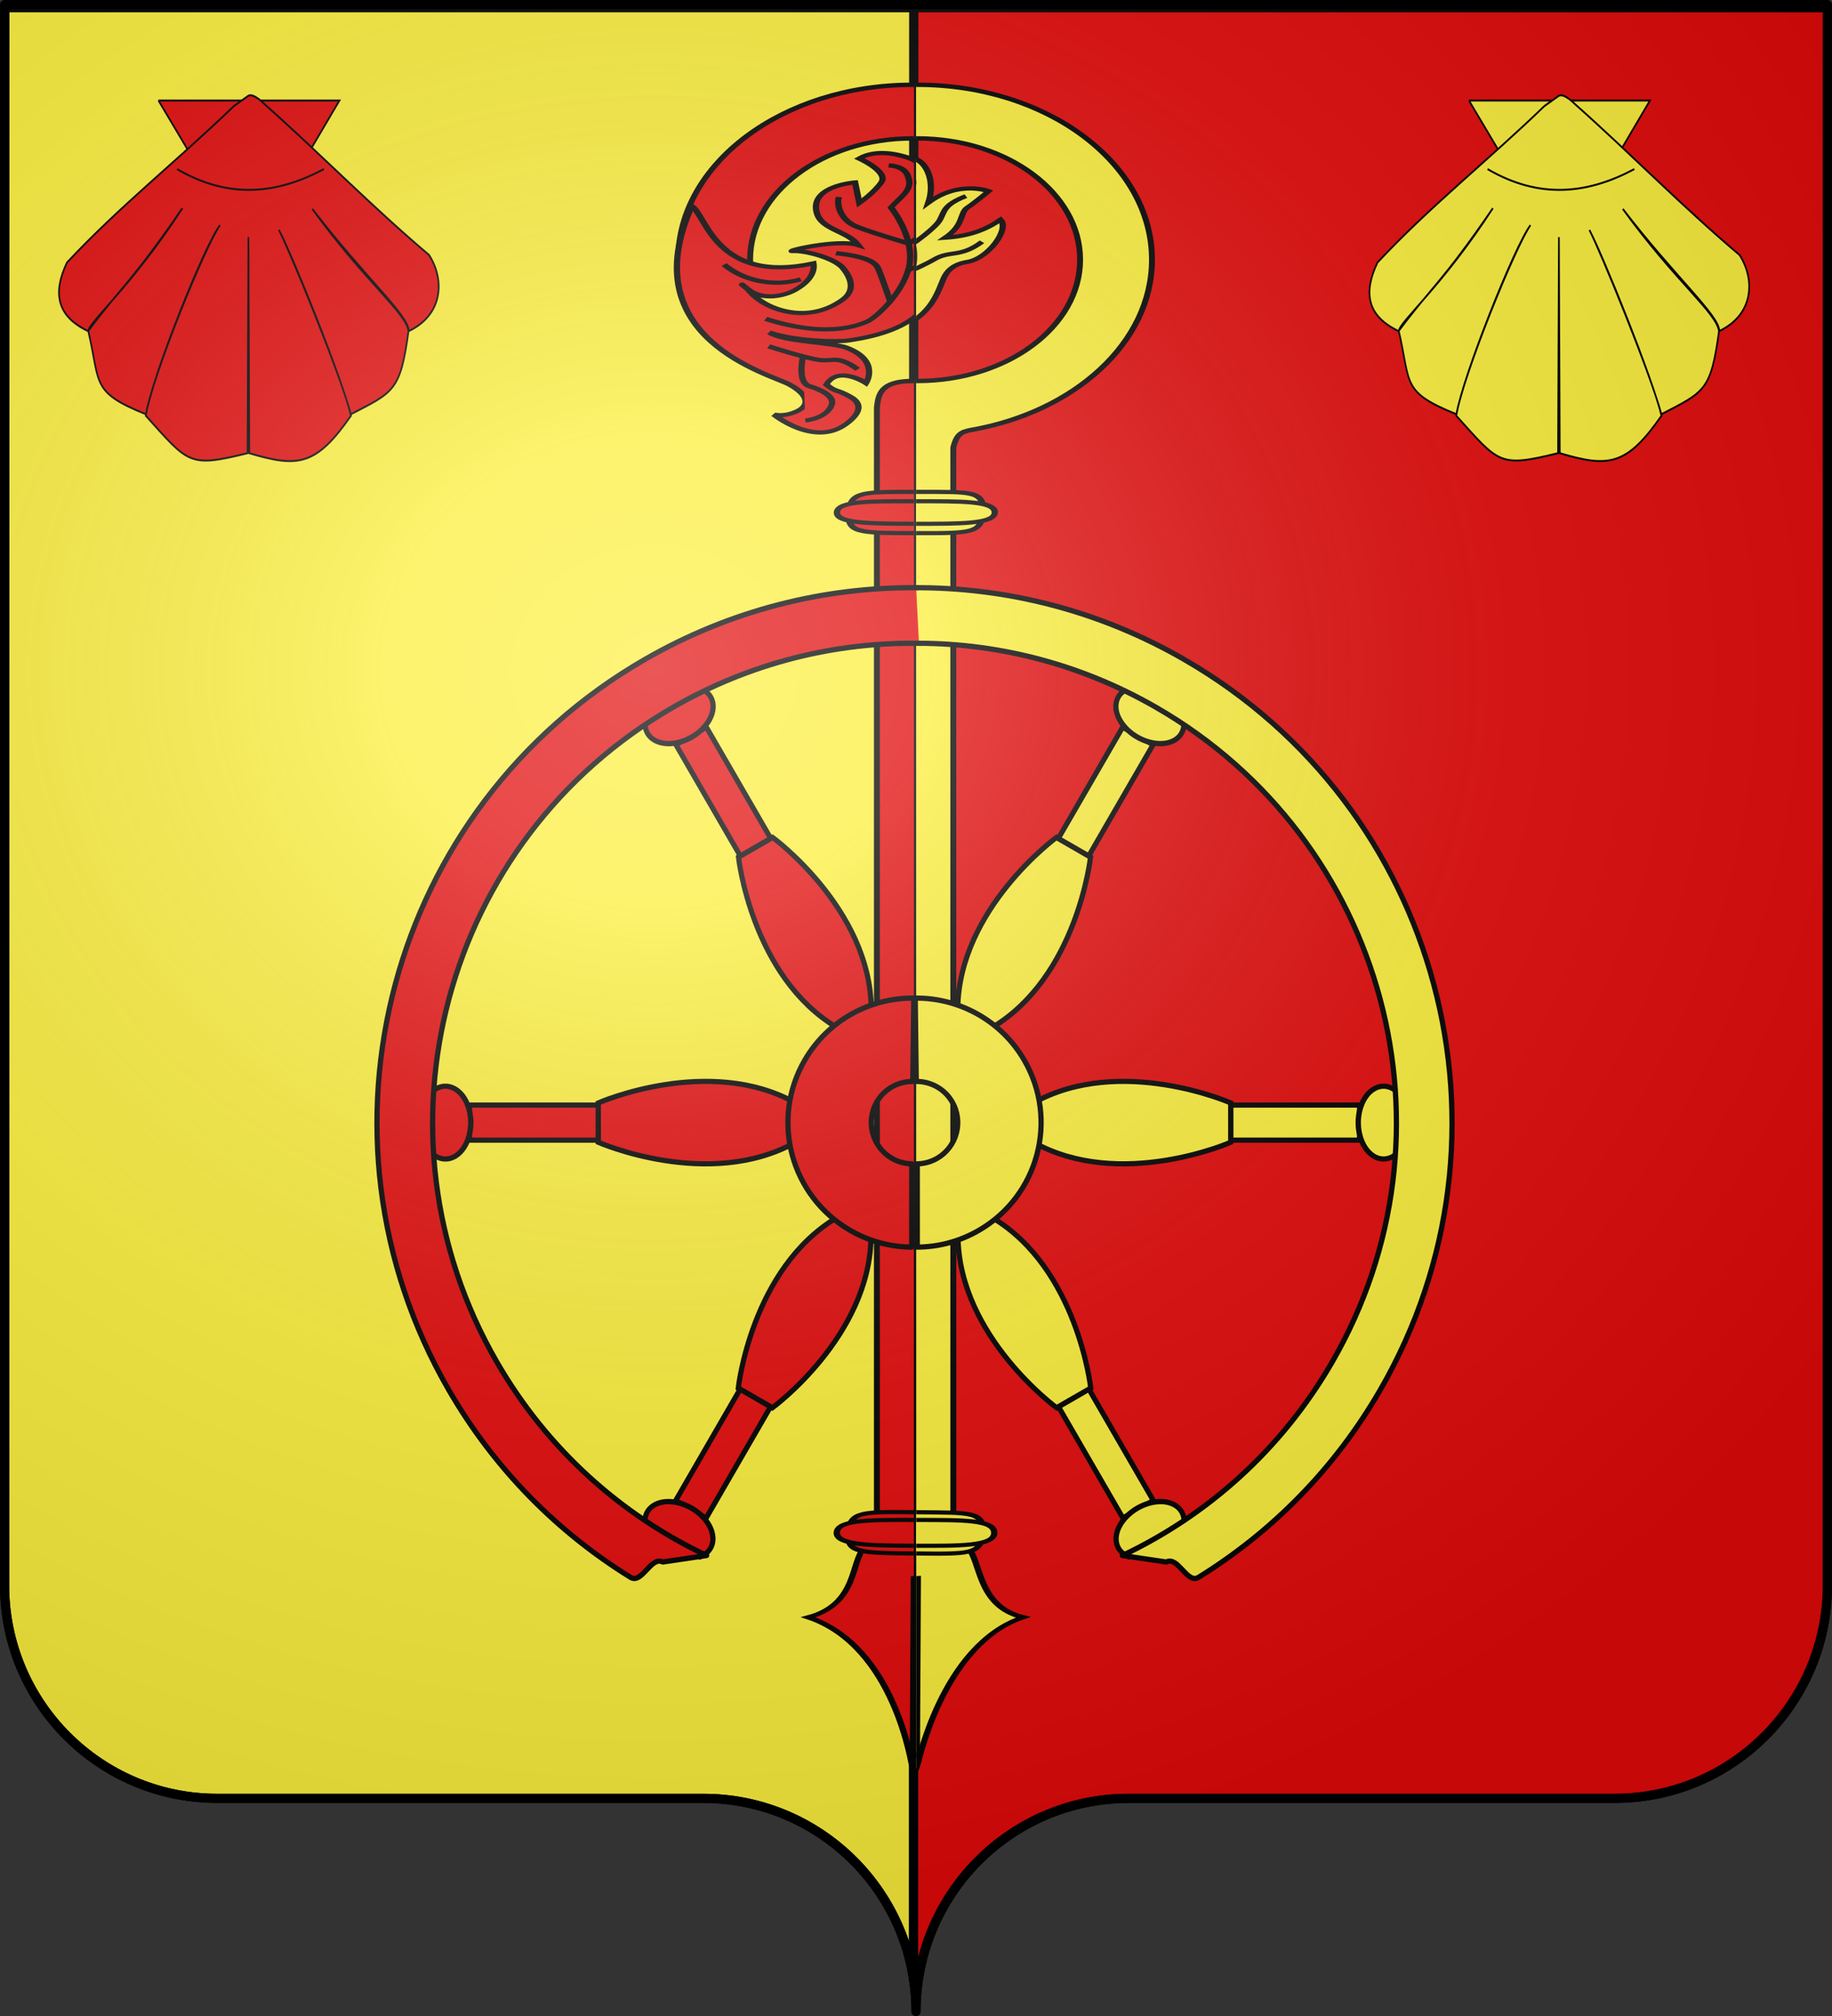 <?xml version="1.0" encoding="UTF-8" standalone="no"?>
<svg
   xmlns:dc="http://purl.org/dc/elements/1.1/"
   xmlns:cc="http://creativecommons.org/ns#"
   xmlns:rdf="http://www.w3.org/1999/02/22-rdf-syntax-ns#"
   xmlns:svg="http://www.w3.org/2000/svg"
   xmlns="http://www.w3.org/2000/svg"
   xmlns:xlink="http://www.w3.org/1999/xlink"
   xmlns:sodipodi="http://sodipodi.sourceforge.net/DTD/sodipodi-0.dtd"
   xmlns:inkscape="http://www.inkscape.org/namespaces/inkscape"
   height="660"
   width="600"
   version="1.0"
   id="svg2"
   sodipodi:version="0.32"
   inkscape:version="0.48.1 r9760"
   sodipodi:docname="partie moderne.svg"
   inkscape:output_extension="org.inkscape.output.svg.inkscape">
  <rect width="100%" height="100%" fill="#333333" stroke="none"/>
  <sodipodi:namedview
     inkscape:window-height="591"
     inkscape:window-width="883"
     inkscape:pageshadow="2"
     inkscape:pageopacity="0.0"
     guidetolerance="10.0"
     gridtolerance="10.0"
     objecttolerance="10.0"
     borderopacity="1.0"
     bordercolor="#666666"
     pagecolor="#ffffff"
     id="base"
     showgrid="false"
     height="660px"
     inkscape:zoom="0.56515124"
     inkscape:cx="300.03685"
     inkscape:cy="330.00016"
     inkscape:window-x="0"
     inkscape:window-y="0"
     inkscape:current-layer="layer2"
     showguides="true"
     inkscape:guide-bbox="true"
     inkscape:window-maximized="0">
    <sodipodi:guide
       orientation="0,1"
       position="-63.135,341.768"
       id="guide3681" />
    <sodipodi:guide
       orientation="1,0"
       position="299.292,259.502"
       id="guide6426" />
    <sodipodi:guide
       orientation="1,0"
       position="-330.382,408.63"
       id="guide6144" />
  </sodipodi:namedview>
  <desc
     id="desc4">Flag of Canton of Valais (Wallis)</desc>
  <defs
     id="defs6">
    <inkscape:perspective
       sodipodi:type="inkscape:persp3d"
       inkscape:vp_x="0 : 330 : 1"
       inkscape:vp_y="0 : 1000 : 0"
       inkscape:vp_z="600 : 330 : 1"
       inkscape:persp3d-origin="300 : 220 : 1"
       id="perspective33" />
    <linearGradient
       id="linearGradient2893">
      <stop
         style="stop-color:white;stop-opacity:0.314;"
         offset="0"
         id="stop2895" />
      <stop
         id="stop2897"
         offset="0.19"
         style="stop-color:white;stop-opacity:0.251;" />
      <stop
         style="stop-color:#6b6b6b;stop-opacity:0.125;"
         offset="0.6"
         id="stop2901" />
      <stop
         style="stop-color:black;stop-opacity:0.125;"
         offset="1"
         id="stop2899" />
    </linearGradient>
    <radialGradient
       inkscape:collect="always"
       xlink:href="#linearGradient2893"
       id="radialGradient2883"
       cx="203.198"
       cy="218.01"
       fx="203.198"
       fy="218.01"
       r="300"
       gradientTransform="matrix(1.36,0,0,1.355,-79.528,-87.645)"
       gradientUnits="userSpaceOnUse" />
    <linearGradient
       id="linearGradient2955">
      <stop
         style="stop-color:white;stop-opacity:0;"
         offset="0"
         id="stop2965" />
      <stop
         style="stop-color:black;stop-opacity:0.646;"
         offset="1"
         id="stop2959" />
    </linearGradient>
    <radialGradient
       inkscape:collect="always"
       xlink:href="#linearGradient2955"
       id="radialGradient2961"
       cx="225.524"
       cy="218.901"
       fx="225.524"
       fy="218.901"
       r="300"
       gradientTransform="matrix(-4.167939e-4,2.183,-1.884,-3.599562e-4,615.597,-289.121)"
       gradientUnits="userSpaceOnUse" />
    <polygon
       id="star"
       transform="scale(53,53)"
       points="0,-1 0.588,0.809 -0.951,-0.309 0.951,-0.309 -0.588,0.809 0,-1 " />
    <clipPath
       id="clip">
      <path
         d="M 0,-200 L 0,600 L 300,600 L 300,-200 L 0,-200 z "
         id="path10" />
    </clipPath>
    <radialGradient
       inkscape:collect="always"
       xlink:href="#linearGradient2955"
       id="radialGradient1911"
       gradientUnits="userSpaceOnUse"
       gradientTransform="matrix(-4.167939e-4,2.183,-1.884,-3.599562e-4,1395.597,-309.121)"
       cx="225.524"
       cy="218.901"
       fx="225.524"
       fy="218.901"
       r="300" />
    <radialGradient
       inkscape:collect="always"
       xlink:href="#linearGradient2955"
       id="radialGradient2928"
       cx="-483.508"
       cy="153.928"
       fx="-483.508"
       fy="153.928"
       r="300"
       gradientTransform="matrix(0,2.342,-2.291,0,562.913,1323.77)"
       gradientUnits="userSpaceOnUse" />
    <radialGradient
       inkscape:collect="always"
       xlink:href="#linearGradient2893"
       id="radialGradient11919"
       gradientUnits="userSpaceOnUse"
       gradientTransform="matrix(1.551,0,0,1.35,-227.894,-51.264)"
       cx="285.186"
       cy="200.448"
       fx="285.186"
       fy="200.448"
       r="300" />
    <linearGradient
       gradientUnits="userSpaceOnUse"
       xlink:href="#linearGradient1732"
       id="linearGradient2433"
       y2="96.5"
       x2="180"
       y1="92.5"
       x1="171" />
    <linearGradient
       gradientTransform="translate(-1.428571e-5,-5.714286e-5)"
       gradientUnits="userSpaceOnUse"
       xlink:href="#linearGradient1732"
       id="linearGradient1561"
       y2="467.622"
       x2="124.137"
       y1="496.131"
       x1="94.281" />
    <linearGradient
       gradientTransform="translate(-1.428571e-5,-5.714286e-5)"
       gradientUnits="userSpaceOnUse"
       xlink:href="#linearGradient1732"
       id="linearGradient1559"
       y2="185.716"
       x2="296.929"
       y1="176.249"
       x1="270.496" />
    <linearGradient
       gradientTransform="translate(-1.428571e-5,-5.714286e-5)"
       gradientUnits="userSpaceOnUse"
       xlink:href="#linearGradient1732"
       id="linearGradient1557"
       y2="101.814"
       x2="193.021"
       y1="75.234"
       x1="179.583" />
    <linearGradient
       gradientTransform="translate(-1.428571e-5,-5.714286e-5)"
       gradientUnits="userSpaceOnUse"
       xlink:href="#linearGradient1732"
       id="linearGradient1555"
       y2="90.412"
       x2="137.605"
       y1="75.234"
       x1="112.239" />
    <linearGradient
       gradientTransform="translate(-1.428571e-5,-5.714286e-5)"
       gradientUnits="userSpaceOnUse"
       xlink:href="#linearGradient1732"
       id="linearGradient1553"
       y2="137.971"
       x2="124.361"
       y1="139.21"
       x1="87.547" />
    <linearGradient
       gradientTransform="translate(-1.428571e-5,-5.714286e-5)"
       gradientUnits="userSpaceOnUse"
       xlink:href="#linearGradient1732"
       id="linearGradient1551"
       y2="137.971"
       x2="157.2"
       y1="115.64"
       x1="124.585" />
    <linearGradient
       gradientTransform="translate(-1.428571e-5,-5.714286e-5)"
       gradientUnits="userSpaceOnUse"
       xlink:href="#linearGradient1732"
       id="linearGradient1549"
       y2="213.55"
       x2="211.83"
       y1="217.778"
       x1="177.338" />
    <linearGradient
       id="linearGradient1732">
      <stop
         id="stop1734"
         offset="0"
         style="stop-color:#ffffff;stop-opacity:1" />
      <stop
         id="stop1736"
         offset="1"
         style="stop-color:#ffffff;stop-opacity:1" />
    </linearGradient>
    <linearGradient
       gradientTransform="translate(75.923,47.102)"
       gradientUnits="userSpaceOnUse"
       xlink:href="#linearGradient1732"
       id="linearGradient1397"
       y2="48.303"
       x2="243.124"
       y1="51.421"
       x1="241.143" />
    <linearGradient
       gradientTransform="translate(-1.428571e-5,-5.714286e-5)"
       gradientUnits="userSpaceOnUse"
       xlink:href="#linearGradient1732"
       id="linearGradient1682"
       y2="546.905"
       x2="341.27"
       y1="571.111"
       x1="337.302" />
    <linearGradient
       gradientTransform="translate(-1.428571e-5,-5.714286e-5)"
       gradientUnits="userSpaceOnUse"
       xlink:href="#linearGradient1732"
       id="linearGradient1674"
       y2="547.595"
       x2="319.151"
       y1="566.746"
       x1="300" />
    <linearGradient
       gradientTransform="translate(-1.428571e-5,-5.714286e-5)"
       gradientUnits="userSpaceOnUse"
       xlink:href="#linearGradient1732"
       id="linearGradient1666"
       y2="534.603"
       x2="312.302"
       y1="534.206"
       x1="266.27" />
    <linearGradient
       gradientTransform="translate(-1.428571e-5,-5.714286e-5)"
       gradientUnits="userSpaceOnUse"
       xlink:href="#linearGradient1732"
       id="linearGradient1658"
       y2="513.175"
       x2="321.825"
       y1="493.73"
       x1="292.857" />
    <linearGradient
       gradientTransform="translate(-1.428571e-5,-5.714286e-5)"
       gradientUnits="userSpaceOnUse"
       xlink:href="#linearGradient1732"
       id="linearGradient1650"
       y2="458.413"
       x2="186.508"
       y1="491.746"
       x1="186.508" />
    <linearGradient
       gradientTransform="translate(-1.428571e-5,-5.714286e-5)"
       gradientUnits="userSpaceOnUse"
       xlink:href="#linearGradient1732"
       id="linearGradient1642"
       y2="454.048"
       x2="163.889"
       y1="488.968"
       x1="143.651" />
    <linearGradient
       gradientTransform="translate(-1.428571e-5,-5.714286e-5)"
       gradientUnits="userSpaceOnUse"
       xlink:href="#linearGradient1732"
       id="linearGradient1582"
       y2="242.341"
       x2="130.357"
       y1="225.278"
       x1="107.143" />
    <linearGradient
       gradientTransform="translate(-1.428571e-5,-5.714286e-5)"
       gradientUnits="userSpaceOnUse"
       xlink:href="#linearGradient1732"
       id="linearGradient1622"
       y2="415.357"
       x2="166.667"
       y1="395.317"
       x1="131.151" />
    <linearGradient
       gradientTransform="translate(-1.428571e-5,-5.714286e-5)"
       gradientUnits="userSpaceOnUse"
       xlink:href="#linearGradient1732"
       id="linearGradient1614"
       y2="294.722"
       x2="136.325"
       y1="312.778"
       x1="118.452" />
    <linearGradient
       gradientTransform="translate(-1.428571e-5,-5.714286e-5)"
       gradientUnits="userSpaceOnUse"
       xlink:href="#linearGradient1732"
       id="linearGradient1606"
       y2="280.635"
       x2="118.056"
       y1="297.103"
       x1="88.492" />
    <linearGradient
       gradientTransform="translate(-1.428571e-5,-5.714286e-5)"
       gradientUnits="userSpaceOnUse"
       xlink:href="#linearGradient1732"
       id="linearGradient1598"
       y2="257.619"
       x2="115.675"
       y1="260.595"
       x1="84.127" />
    <linearGradient
       gradientTransform="translate(-1.428571e-5,-5.714286e-5)"
       gradientUnits="userSpaceOnUse"
       xlink:href="#linearGradient1732"
       id="linearGradient1590"
       y2="258.413"
       x2="113.69"
       y1="264.167"
       x1="82.143" />
    <linearGradient
       gradientTransform="translate(-1.428571e-5,-5.714286e-5)"
       gradientUnits="userSpaceOnUse"
       xlink:href="#linearGradient1732"
       id="linearGradient1800"
       y2="166.385"
       x2="139.396"
       y1="191.963"
       x1="107.75" />
    <inkscape:perspective
       id="perspective38"
       inkscape:persp3d-origin="250 : 166.66667 : 1"
       inkscape:vp_z="500 : 250 : 1"
       inkscape:vp_y="0 : 1000 : 0"
       inkscape:vp_x="0 : 250 : 1"
       sodipodi:type="inkscape:persp3d" />
    <inkscape:perspective
       id="perspective11"
       inkscape:persp3d-origin="372.04724 : 350.78739 : 1"
       inkscape:vp_z="744.09448 : 526.18109 : 1"
       inkscape:vp_y="0 : 1000 : 0"
       inkscape:vp_x="0 : 526.18109 : 1"
       sodipodi:type="inkscape:persp3d" />
    <radialGradient
       r="300"
       fy="226.331"
       fx="221.445"
       cy="226.331"
       cx="221.445"
       gradientTransform="matrix(1.353,0,0,1.349,-77.629,-85.747)"
       gradientUnits="userSpaceOnUse"
       id="radialGradient3163"
       xlink:href="#linearGradient2893-8"
       inkscape:collect="always" />
    <linearGradient
       id="linearGradient2893-8">
      <stop
         id="stop2895-6"
         offset="0"
         style="stop-color:white;stop-opacity:0.314;" />
      <stop
         style="stop-color:white;stop-opacity:0.251;"
         offset="0.19"
         id="stop2897-5" />
      <stop
         id="stop2901-7"
         offset="0.6"
         style="stop-color:#6b6b6b;stop-opacity:0.125;" />
      <stop
         id="stop2899-6"
         offset="1"
         style="stop-color:black;stop-opacity:0.125;" />
    </linearGradient>
    <radialGradient
       r="405"
       cy="-80"
       cx="-75"
       gradientUnits="userSpaceOnUse"
       id="radialGradient3230"
       xlink:href="#Gradient1"
       inkscape:collect="always" />
    <radialGradient
       r="405"
       cy="-80"
       cx="-75"
       gradientUnits="userSpaceOnUse"
       id="radialGradient3115"
       xlink:href="#Gradient1"
       inkscape:collect="always" />
    <radialGradient
       r="405"
       cy="-80"
       cx="-75"
       gradientUnits="userSpaceOnUse"
       id="radialGradient4013"
       xlink:href="#Gradient1"
       inkscape:collect="always" />
    <radialGradient
       id="Gradient1"
       gradientUnits="userSpaceOnUse"
       cy="-80"
       cx="-75"
       r="405">
      <stop
         stop-color="#fff"
         stop-opacity=".31"
         offset="0"
         id="stop4066" />
      <stop
         stop-color="#fff"
         stop-opacity=".25"
         offset=".19"
         id="stop4068" />
      <stop
         stop-color="#6b6b6b"
         stop-opacity=".125"
         offset=".6"
         id="stop4070" />
      <stop
         stop-opacity=".125"
         offset="1"
         id="stop4072" />
    </radialGradient>
    <clipPath
       clipPathUnits="userSpaceOnUse"
       id="clipPath7419">
      <path
         inkscape:connector-curvature="0"
         sodipodi:nodetypes="ccssccc"
         id="path7421"
         d="m -113.206,-35.983 -0.038,357.572 c 0,26.658 16.116,48.291 35.969,48.291 19.853,-2e-5 62.347,0 82.2,0 18.036,-2e-5 32.98,17.851 35.565,41.108 l 0.038,-446.971 -153.734,0 z"
         style="fill:none;stroke:#000000;stroke-width:1.794;stroke-linecap:round;stroke-linejoin:round;stroke-miterlimit:4;stroke-opacity:1;stroke-dashoffset:0" />
    </clipPath>
    <clipPath
       clipPathUnits="userSpaceOnUse"
       id="clipPath7423">
      <path
         style="fill:none;stroke:#000000;stroke-width:1.794;stroke-linecap:round;stroke-linejoin:round;stroke-miterlimit:4;stroke-opacity:1;stroke-dashoffset:0"
         d="m 193.94,-19.84 0.038,357.572 c 0,26.658 -16.116,48.291 -35.969,48.291 -19.853,-2e-5 -62.347,0 -82.2,0 -18.036,-2e-5 -32.98,17.851 -35.565,41.108 l -0.038,-446.971 153.734,0 z"
         id="path7425"
         sodipodi:nodetypes="ccssccc"
         inkscape:connector-curvature="0" />
    </clipPath>
  </defs>
  <g
     inkscape:groupmode="layer"
     id="layer1"
     inkscape:label="Fond écu">
    <path
       style="fill:#fcef3c;fill-opacity:1;fill-rule:nonzero;stroke:#000000;stroke-width:3;stroke-linecap:round;stroke-linejoin:round;stroke-miterlimit:4;stroke-opacity:1;stroke-dashoffset:0"
       d="M 1.574,2.534 1.5,519 c 0,38.504 31.209,69.75 69.656,69.75 38.447,-3e-5 120.741,0 159.188,0 34.928,-3e-5 63.869,25.784 68.875,59.375 l 0.074,-645.591 -297.719,0 z"
       id="path2014"
       sodipodi:nodetypes="ccssccc"
       inkscape:connector-curvature="0" />
    <path
       style="fill:#e20909;fill-opacity:1;fill-rule:nonzero;stroke:#000000;stroke-width:3;stroke-linecap:round;stroke-linejoin:round;stroke-miterlimit:4;stroke-opacity:1;stroke-dasharray:none;stroke-dashoffset:0"
       d="M 299.292,2.534 299.219,648.125 C 299.723,651.509 300,654.976 300,658.5 c -10e-6,-38.504 31.209,-69.75 69.656,-69.75 38.447,-3e-5 120.741,0 159.188,0 C 567.291,588.75 598.5,557.504 598.5,519 l 0.074,-516.466 -299.281,0 z"
       id="path2420"
       sodipodi:nodetypes="ccsssccc"
       inkscape:connector-curvature="0" />
    <g
       id="layer1-9"
       inkscape:label="Calque 1"
       transform="matrix(0.797,0,0,0.883,-74.973,-194.904)"
       style="fill:#e20909">
      <g
         style="fill:#e20909;fill-opacity:1;stroke:#000000;stroke-width:0.735;stroke-miterlimit:4;stroke-opacity:1;stroke-dasharray:none;display:inline"
         transform="matrix(0.936,0,0,0.99,9.344,116.19)"
         id="g2018">
        <path
           inkscape:connector-curvature="0"
           style="fill:#e20909;fill-opacity:1;fill-rule:evenodd;stroke:#000000;stroke-width:0.735;stroke-linecap:butt;stroke-linejoin:miter;stroke-miterlimit:4;stroke-opacity:1;stroke-dasharray:none"
           d="m 160.088,143.239 39.926,57.313 39.535,-57.313 -40.384,0 -39.078,0 z"
           id="path1900"
           sodipodi:nodetypes="ccccc" />
        <path
           inkscape:connector-curvature="0"
           style="fill:#e20909;fill-opacity:1;fill-rule:evenodd;stroke:#000000;stroke-width:0.735;stroke-linecap:butt;stroke-linejoin:miter;stroke-miterlimit:4;stroke-opacity:1;stroke-dasharray:none"
           d="m 193.205,145.317 c -24.414,20.159 -49.987,37.339 -73.277,58.592 -6.371,11.439 -4.51,20.095 9.277,25.69 14.759,-16.923 18.769,-17.904 41.384,-46.036 -22.423,29.559 -41.451,42.844 -41.29,46.098 5.381,19.66 0.988,22.705 25.281,31.062 2.901,-14.41 25.627,-63.191 32.518,-70.813 -6.737,8.182 -29.756,56.595 -32.581,71.376 18.946,17.92 18.758,19.451 44.688,14.031 l 0.375,-80.91 0.375,80.91 c 21.424,5.42 29.314,4.79 44.656,-14.031 -3.592,-13.245 -25.625,-59.965 -31.648,-69.574 4.754,7.79 26.431,52.995 31.617,69.012 18.888,-8.358 21.702,-8.699 25.281,-31.062 -1.024,-6.998 -18.883,-18.38 -42.223,-45.815 23.118,25.668 42.651,40.11 42.316,45.753 15.187,-6.163 15.882,-19.269 8.924,-28.525 -25.178,-18.144 -47.188,-37.479 -72.368,-56.59 0,0 -4.642,-4.098 -6.931,-3.041 l -6.375,3.875 z"
           id="path2792"
           sodipodi:nodetypes="ccccccccccccccccccccc" />
        <path
           inkscape:connector-curvature="0"
           style="fill:#e20909;fill-opacity:1;fill-rule:evenodd;stroke:#000000;stroke-width:0.735;stroke-linecap:butt;stroke-linejoin:miter;stroke-miterlimit:4;stroke-opacity:1;stroke-dasharray:none"
           d="m 168.248,168.921 c 23.134,11.519 44.287,9.173 64.465,0"
           id="path3686"
           sodipodi:nodetypes="cc" />
      </g>
    </g>
    <g
       style="fill:#fcef3c"
       transform="matrix(0.797,0,0,0.883,354.227,-194.904)"
       inkscape:label="Calque 1"
       id="g4017">
      <g
         id="g4019"
         transform="matrix(0.936,0,0,0.99,9.344,116.19)"
         style="fill:#fcef3c;fill-opacity:1;stroke:#000000;stroke-width:0.735;stroke-miterlimit:4;stroke-opacity:1;stroke-dasharray:none;display:inline">
        <path
           sodipodi:nodetypes="ccccc"
           id="path4021"
           d="m 160.088,143.239 39.926,57.313 39.535,-57.313 -40.384,0 -39.078,0 z"
           style="fill:#fcef3c;fill-opacity:1;fill-rule:evenodd;stroke:#000000;stroke-width:0.735;stroke-linecap:butt;stroke-linejoin:miter;stroke-miterlimit:4;stroke-opacity:1;stroke-dasharray:none"
           inkscape:connector-curvature="0" />
        <path
           sodipodi:nodetypes="ccccccccccccccccccccc"
           id="path4023"
           d="m 193.205,145.317 c -24.414,20.159 -49.987,37.339 -73.277,58.592 -6.371,11.439 -4.51,20.095 9.277,25.69 14.759,-16.923 18.769,-17.904 41.384,-46.036 -22.423,29.559 -41.451,42.844 -41.29,46.098 5.381,19.66 0.988,22.705 25.281,31.062 2.901,-14.41 25.627,-63.191 32.518,-70.813 -6.737,8.182 -29.756,56.595 -32.581,71.376 18.946,17.92 18.758,19.451 44.688,14.031 l 0.375,-80.91 0.375,80.91 c 21.424,5.42 29.314,4.79 44.656,-14.031 -3.592,-13.245 -25.625,-59.965 -31.648,-69.574 4.754,7.79 26.431,52.995 31.617,69.012 18.888,-8.358 21.702,-8.699 25.281,-31.062 -1.024,-6.998 -18.883,-18.38 -42.223,-45.815 23.118,25.668 42.651,40.11 42.316,45.753 15.187,-6.163 15.882,-19.269 8.924,-28.525 -25.178,-18.144 -47.188,-37.479 -72.368,-56.59 0,0 -4.642,-4.098 -6.931,-3.041 l -6.375,3.875 z"
           style="fill:#fcef3c;fill-opacity:1;fill-rule:evenodd;stroke:#000000;stroke-width:0.735;stroke-linecap:butt;stroke-linejoin:miter;stroke-miterlimit:4;stroke-opacity:1;stroke-dasharray:none"
           inkscape:connector-curvature="0" />
        <path
           sodipodi:nodetypes="cc"
           id="path4025"
           d="m 168.248,168.921 c 23.134,11.519 44.287,9.173 64.465,0"
           style="fill:#fcef3c;fill-opacity:1;fill-rule:evenodd;stroke:#000000;stroke-width:0.735;stroke-linecap:butt;stroke-linejoin:miter;stroke-miterlimit:4;stroke-opacity:1;stroke-dasharray:none"
           inkscape:connector-curvature="0" />
      </g>
    </g>
    <g
       id="g7307"
       transform="matrix(1.937,0,0,1.444,222.139,27.034)"
       clip-path="url(#clipPath7423)">
      <g
         style="display:inline"
         id="layer3-8"
         transform="translate(639.815,-126.161)" />
      <g
         style="display:inline"
         id="layer1-4"
         transform="translate(639.815,-126.161)" />
      <g
         style="display:inline"
         id="layer4-1"
         transform="translate(696.244,-202.801)">
        <g
           id="g5818"
           transform="translate(873,-55.32)" />
        <g
           id="g5820"
           transform="translate(873,-55.32)" />
        <g
           id="g5822"
           transform="translate(873,-55.32)" />
      </g>
      <g
         style="display:inline"
         id="layer5"
         transform="translate(696.244,-202.801)">
        <g
           style="display:inline"
           id="g5438"
           transform="translate(-582.739,640.167)" />
        <g
           style="display:inline"
           id="g5440"
           transform="translate(-526.311,563.527)" />
        <g
           id="g5559"
           transform="translate(-526.311,563.527)" />
        <g
           style="display:inline"
           id="g5561"
           transform="translate(-526.311,563.527)" />
      </g>
      <g
         style="display:inline"
         id="layer6-7"
         transform="translate(696.244,-202.801)" />
      <path
         style="fill:#fcef3c;fill-opacity:1;fill-rule:nonzero;stroke:#000000;stroke-width:1;stroke-miterlimit:4;stroke-opacity:1;stroke-dasharray:none"
         id="rect17044"
         d="M 40.441,0.5 C 18.558,0.5 0.816,18.274 0.816,40.156 c 0,0.452 0.016,0.895 0.031,1.344 l 12.156,0 c -0.022,-0.448 -0.031,-0.891 -0.031,-1.344 -10e-7,-15.178 12.291,-27.5 27.469,-27.5 15.178,0 27.5,12.322 27.5,27.5 -10e-7,15.178 -12.322,27.5 -27.5,27.5 -5.384,0.017 -5.788,2.977 -6.031,6.031 l 0,254.094 12.094,-0.844 0,-244.185 c 0.568,-3.153 1.438,-3.568 2.918,-3.97 C 66.985,74.707 80.097,58.95 80.097,40.156 80.097,18.274 62.324,0.5 40.441,0.5 z"
         inkscape:connector-curvature="0" />
      <g
         style="fill:#fcef3c;fill-opacity:1;stroke-width:0.567;stroke-miterlimit:4;stroke-dasharray:none"
         id="g18799"
         transform="matrix(1.872,0.003,-0.136,1.661,187.594,-0.706)">
        <path
           style="fill:#fcef3c;fill-opacity:1;fill-rule:nonzero;stroke:#000000;stroke-width:0.567;stroke-miterlimit:4;stroke-opacity:1;stroke-dasharray:none"
           id="path17922"
           d="m -68.385,59.244 c 0.064,2.851 -0.92,2.815 -5.883,2.815 -4.879,0 -5.81,-0.108 -5.883,-2.815 -0.077,-2.856 1.011,-2.815 5.883,-2.815 4.601,0 5.815,-0.185 5.883,2.815 z"
           inkscape:connector-curvature="0" />
        <path
           style="fill:#fcef3c;fill-opacity:1;fill-rule:nonzero;stroke:#000000;stroke-width:0.567;stroke-miterlimit:4;stroke-opacity:1;stroke-dasharray:none"
           id="path17919"
           d="m -67.318,59.243 c 0.059,1.556 -3.13,1.537 -6.966,1.538 -3.836,8.96e-4 -6.863,-0.057 -6.933,-1.535 -0.074,-1.559 2.842,-1.537 6.678,-1.538 3.836,-8.96e-4 7.158,-0.103 7.221,1.534 z"
           inkscape:connector-curvature="0" />
      </g>
      <g
         style="fill:#fcef3c;stroke-width:1;stroke-miterlimit:4;stroke-dasharray:none"
         id="g3009"
         transform="translate(-8.002,-0.781)">
        <g
           style="fill:#fcef3c;fill-opacity:1;stroke-width:0.567;stroke-miterlimit:4;stroke-dasharray:none"
           id="g21648"
           transform="matrix(1.867,-0.142,-0.007,1.667,189.762,-14.464)">
          <path
             style="fill:#fcef3c;fill-opacity:1;fill-rule:evenodd;stroke:#000000;stroke-width:0.567;stroke-linecap:butt;stroke-linejoin:miter;stroke-miterlimit:4;stroke-opacity:1;stroke-dasharray:none"
             id="path19895"
             d="m -79.375,201.601 c -1.263,1.805 -0.548,7.634 -5.06,9.078 7.908,4.566 9.498,21.244 9.531,21.406 0.044,-0.164 2.197,-16.703 9.569,-19.776 -4.226,-1.903 -3.805,-8.138 -5.069,-9.942 -0.194,-4.094 -3.723,-3.406 -4.844,-3.406 -1.121,0 -4.128,-0.962 -4.128,2.641 z"
             inkscape:connector-curvature="0" />
          <path
             style="fill:#fcef3c;fill-opacity:1;fill-rule:evenodd;stroke:#000000;stroke-width:0.567;stroke-linecap:butt;stroke-linejoin:miter;stroke-miterlimit:4;stroke-opacity:1;stroke-dasharray:none"
             id="path20773"
             d="M -74.883,230.593 -74.888,205.875"
             inkscape:connector-curvature="0" />
        </g>
        <g
           style="fill:#fcef3c;fill-opacity:1;stroke-width:0.567;stroke-miterlimit:4;stroke-dasharray:none"
           id="g19889"
           transform="matrix(1.872,0.026,-0.157,1.66,196.783,233.171)">
          <path
             style="fill:#fcef3c;fill-opacity:1;fill-rule:nonzero;stroke:#000000;stroke-width:0.567;stroke-miterlimit:4;stroke-opacity:1;stroke-dasharray:none"
             id="path19891"
             d="m -68.385,59.244 c 0.064,2.851 -0.92,2.815 -5.883,2.815 -4.879,0 -5.81,-0.108 -5.883,-2.815 -0.077,-2.856 1.011,-2.815 5.883,-2.815 4.601,0 5.815,-0.185 5.883,2.815 z"
             inkscape:connector-curvature="0" />
          <path
             style="fill:#fcef3c;fill-opacity:1;fill-rule:nonzero;stroke:#000000;stroke-width:0.567;stroke-miterlimit:4;stroke-opacity:1;stroke-dasharray:none"
             id="path19893"
             d="m -67.34,59.177 c 0.09,1.783 -3.09,1.791 -6.914,1.828 -3.824,0.037 -6.842,-0.001 -6.941,-1.694 -0.104,-1.785 3.09,-1.791 6.914,-1.828 3.824,-0.037 6.847,-0.182 6.941,1.694 z"
             inkscape:connector-curvature="0" />
        </g>
      </g>
      <g
         style="fill:#fcef3c;fill-opacity:1;stroke-width:0.601;stroke-miterlimit:4;stroke-dasharray:none"
         id="g17018"
         transform="matrix(1.761,-0.134,-0.007,1.572,173.956,-8.693)">
        <path
           style="fill:#fcef3c;fill-opacity:1;fill-rule:evenodd;stroke:#000000;stroke-width:0.601;stroke-linecap:butt;stroke-linejoin:miter;stroke-miterlimit:4;stroke-opacity:1;stroke-dasharray:none"
           id="path11679"
           d="m -87.564,41.611 c 1.836,1.65 2.021,3.131 0.741,3.918 -1.28,0.787 -2.221,0.278 -2.221,0.278 0,0 3.874,5.041 6.895,2.02 1.126,-1.126 1.872,-2.608 0.453,-3.935 -1.419,-1.326 -1.345,-0.691 -2.32,-1.973 1.146,-2.713 3.818,0.116 3.818,0.116 0,0 1.364,-3.131 -1.902,-5.269 -1.378,-0.902 -5.955,-1.312 -7.423,-2.827 2.413,1.463 6.49,1.952 7.61,1.804 6.842,-0.901 7.788,-4.75 8.652,-7.975 0.389,-1.451 1.074,-2.219 2.329,-2.422 2.039,-0.33 4.085,-4.425 3.159,-5.813 -1.377,1.319 -2.957,2.116 -5.304,2.146 1.895,-1.775 1.348,-3.456 2.135,-4.181 0.787,-0.725 2.014,-2.178 2.014,-2.178 0,0 -2.821,-1.862 -5.783,1.166 0.648,-2.838 -0.075,-5.637 -1.266,-6.425 -1.203,-0.796 -3.394,-1.753 -5.015,-0.496 0,0 2.84,2.147 2.146,3.612 -0.694,1.465 -2.106,2.811 -2.106,2.811 l -0.424,-2.996 c 0,0 -4.472,0.096 -3.64,4.155 0.499,2.434 2.934,2.786 3.981,4.908 -2.021,-1.126 -7.365,0.352 -6.239,0.337 1.126,-0.016 3.989,1.33 4.803,2.893 0.867,1.664 1.115,3.337 0.005,4.478 -1.11,1.141 -3.043,2.293 -5.557,1.229 -2.514,-1.064 -3.563,-3.439 -3.563,-3.439 0,0 -1.342,-1.712 0,0 1.342,1.712 3.424,1.326 4.566,0.431 1.141,-0.895 1.873,-2.158 1.694,-3.66 -9.363,2.253 -10.336,-7.888 -11.711,-9.234 -5.681,18.634 7.637,24.87 9.473,26.52 z"
           inkscape:connector-curvature="0" />
        <g
           style="fill:none;stroke-width:0.601;stroke-miterlimit:4;stroke-dasharray:none"
           id="g17008">
          <path
             sodipodi:nodetypes="cccccccc"
             inkscape:connector-curvature="0"
             style="fill:none;stroke:#000000;stroke-width:0.601;stroke-linecap:butt;stroke-linejoin:miter;stroke-miterlimit:4;stroke-opacity:1;stroke-dasharray:none"
             id="path15234"
             d="m -89.88,31.945 c 5.522,3.132 8.619,1.919 9.86,1.145 m -0.024,0.025 c 0.92,-0.669 3.207,-3.664 3.855,-7.223 m 6.53e-4,0.022 c 0.772,-4.255 -1.721,-9.018 -1.721,-9.018 0.9,-1.439 2.124,-2.35 1.639,-4.219 -0.289,-1.727 -1.888,-1.858 -1.888,-1.858" />
          <path
             style="fill:none;stroke:#000000;stroke-width:0.601;stroke-linecap:butt;stroke-linejoin:miter;stroke-miterlimit:4;stroke-opacity:1;stroke-dasharray:none"
             id="path15236"
             d="m -82.922,14.965 c -0.233,1.151 0.165,3.054 1.372,4.143 0.865,0.78 5.474,3.205 5.474,3.205"
             inkscape:connector-curvature="0" />
          <path
             style="fill:none;stroke:#000000;stroke-width:0.601;stroke-linecap:butt;stroke-linejoin:miter;stroke-miterlimit:4;stroke-opacity:1;stroke-dasharray:none"
             id="path15238"
             d="m -71.101,15.842 c -2.166,1.083 -2.037,2.052 -2.488,3.225 -0.451,1.173 -2.482,3.125 -2.482,3.125"
             inkscape:connector-curvature="0" />
          <path
             style="fill:none;stroke:#000000;stroke-width:0.601;stroke-linecap:butt;stroke-linejoin:miter;stroke-miterlimit:4;stroke-opacity:1;stroke-dasharray:none"
             id="path15240"
             d="m -69.53,22.567 c -2.093,2.166 -3.061,0.92 -4.598,2.159 -0.735,0.593 -2.188,1.444 -2.188,1.444"
             inkscape:connector-curvature="0" />
          <path
             style="fill:none;stroke:#000000;stroke-width:0.601;stroke-linecap:butt;stroke-linejoin:miter;stroke-miterlimit:4;stroke-opacity:1;stroke-dasharray:none"
             id="path15242"
             d="m -83.169,23.049 c 2.978,0.722 3.763,1.65 4.033,2.462 0.271,0.812 1.221,5 1.221,5"
             inkscape:connector-curvature="0" />
          <path
             style="fill:none;stroke:#000000;stroke-width:0.601;stroke-linecap:butt;stroke-linejoin:miter;stroke-miterlimit:4;stroke-opacity:1;stroke-dasharray:none"
             id="path16124"
             d="m -93.911,23.779 c 1.913,2.5 4.738,3.665 7.37,2.752"
             inkscape:connector-curvature="0" />
          <path
             style="fill:none;stroke:#000000;stroke-width:0.601;stroke-linecap:butt;stroke-linejoin:miter;stroke-miterlimit:4;stroke-opacity:1;stroke-dasharray:none"
             id="path16126"
             d="m -81.013,39.977 c -1.895,-2.166 -2.279,-1.354 -3.543,-1.625 -1.263,-0.271 -5.027,-2.42 -5.027,-2.42"
             inkscape:connector-curvature="0" />
          <path
             style="fill:none;stroke:#000000;stroke-width:0.601;stroke-linecap:butt;stroke-linejoin:miter;stroke-miterlimit:4;stroke-opacity:1;stroke-dasharray:none"
             id="path16128"
             d="m -86.011,46.941 c 1.317,-0.147 2.256,-0.91 2.527,-2.083 0.271,-1.173 -1.002,-2.221 -2.175,-2.853 -1.173,-0.632 -0.629,-4.224 -0.629,-4.224"
             inkscape:connector-curvature="0" />
        </g>
      </g>
    </g>
    <g
       transform="matrix(1.937,0,0,1.444,220.84,27.034)"
       id="g7343"
       style="fill:#e20909"
       clip-path="url(#clipPath7419)">
      <g
         transform="translate(639.815,-126.161)"
         id="g7345"
         style="fill:#e20909;display:inline" />
      <g
         transform="translate(639.815,-126.161)"
         id="g7347"
         style="fill:#e20909;display:inline" />
      <g
         transform="translate(696.244,-202.801)"
         id="g7349"
         style="fill:#e20909;display:inline">
        <g
           transform="translate(873,-55.32)"
           id="g7351"
           style="fill:#e20909" />
        <g
           transform="translate(873,-55.32)"
           id="g7353"
           style="fill:#e20909" />
        <g
           transform="translate(873,-55.32)"
           id="g7355"
           style="fill:#e20909" />
      </g>
      <g
         transform="translate(696.244,-202.801)"
         id="g7357"
         style="fill:#e20909;display:inline">
        <g
           transform="translate(-582.739,640.167)"
           id="g7359"
           style="fill:#e20909;display:inline" />
        <g
           transform="translate(-526.311,563.527)"
           id="g7361"
           style="fill:#e20909;display:inline" />
        <g
           transform="translate(-526.311,563.527)"
           id="g7363"
           style="fill:#e20909" />
        <g
           transform="translate(-526.311,563.527)"
           id="g7365"
           style="fill:#e20909;display:inline" />
      </g>
      <g
         transform="translate(696.244,-202.801)"
         id="g7367"
         style="fill:#e20909;display:inline" />
      <path
         inkscape:connector-curvature="0"
         d="M 40.286,0.5 C 18.403,0.5 0.661,18.274 0.661,40.156 c 0,0.452 0.016,0.895 0.031,1.344 l 12.156,0 c -0.022,-0.448 -0.031,-0.891 -0.031,-1.344 -1e-6,-15.178 12.291,-27.5 27.469,-27.5 15.178,0 27.5,12.322 27.5,27.5 -10e-7,15.178 -12.322,27.5 -27.5,27.5 -5.384,0.017 -5.788,2.977 -6.031,6.031 l 0,254.094 12.094,-0.844 0,-244.185 c 0.568,-3.153 1.438,-3.568 2.918,-3.97 C 66.83,74.707 79.942,58.95 79.942,40.156 79.942,18.274 62.169,0.5 40.286,0.5 z"
         id="path7369"
         style="fill:#e20909;fill-opacity:1;fill-rule:nonzero;stroke:#000000;stroke-width:1;stroke-miterlimit:4;stroke-opacity:1;stroke-dasharray:none" />
      <g
         transform="matrix(1.872,0.003,-0.136,1.661,187.594,-0.706)"
         id="g7371"
         style="fill:#e20909;fill-opacity:1;stroke-width:0.567;stroke-miterlimit:4;stroke-dasharray:none">
        <path
           inkscape:connector-curvature="0"
           d="m -68.385,59.244 c 0.064,2.851 -0.92,2.815 -5.883,2.815 -4.879,0 -5.81,-0.108 -5.883,-2.815 -0.077,-2.856 1.011,-2.815 5.883,-2.815 4.601,0 5.815,-0.185 5.883,2.815 z"
           id="path7373"
           style="fill:#e20909;fill-opacity:1;fill-rule:nonzero;stroke:#000000;stroke-width:0.567;stroke-miterlimit:4;stroke-opacity:1;stroke-dasharray:none" />
        <path
           inkscape:connector-curvature="0"
           d="m -67.318,59.243 c 0.059,1.556 -3.13,1.537 -6.966,1.538 -3.836,8.96e-4 -6.863,-0.057 -6.933,-1.535 -0.074,-1.559 2.842,-1.537 6.678,-1.538 3.836,-8.96e-4 7.158,-0.103 7.221,1.534 z"
           id="path7375"
           style="fill:#e20909;fill-opacity:1;fill-rule:nonzero;stroke:#000000;stroke-width:0.567;stroke-miterlimit:4;stroke-opacity:1;stroke-dasharray:none" />
      </g>
      <g
         transform="translate(-8.002,-0.781)"
         id="g7377"
         style="fill:#e20909;stroke-width:1;stroke-miterlimit:4;stroke-dasharray:none">
        <g
           transform="matrix(1.867,-0.142,-0.007,1.667,189.762,-14.464)"
           id="g7379"
           style="fill:#e20909;fill-opacity:1;stroke-width:0.567;stroke-miterlimit:4;stroke-dasharray:none">
          <path
             inkscape:connector-curvature="0"
             d="m -79.375,201.601 c -1.263,1.805 -0.548,7.634 -5.06,9.078 7.908,4.566 9.498,21.244 9.531,21.406 0.044,-0.164 2.197,-16.703 9.569,-19.776 -4.226,-1.903 -3.805,-8.138 -5.069,-9.942 -0.194,-4.094 -3.723,-3.406 -4.844,-3.406 -1.121,0 -4.128,-0.962 -4.128,2.641 z"
             id="path7381"
             style="fill:#e20909;fill-opacity:1;fill-rule:evenodd;stroke:#000000;stroke-width:0.567;stroke-linecap:butt;stroke-linejoin:miter;stroke-miterlimit:4;stroke-opacity:1;stroke-dasharray:none" />
          <path
             inkscape:connector-curvature="0"
             d="M -74.883,230.593 -74.888,205.875"
             id="path7383"
             style="fill:#e20909;fill-opacity:1;fill-rule:evenodd;stroke:#000000;stroke-width:0.567;stroke-linecap:butt;stroke-linejoin:miter;stroke-miterlimit:4;stroke-opacity:1;stroke-dasharray:none" />
        </g>
        <g
           transform="matrix(1.872,0.026,-0.157,1.66,196.783,233.171)"
           id="g7385"
           style="fill:#e20909;fill-opacity:1;stroke-width:0.567;stroke-miterlimit:4;stroke-dasharray:none">
          <path
             inkscape:connector-curvature="0"
             d="m -68.385,59.244 c 0.064,2.851 -0.92,2.815 -5.883,2.815 -4.879,0 -5.81,-0.108 -5.883,-2.815 -0.077,-2.856 1.011,-2.815 5.883,-2.815 4.601,0 5.815,-0.185 5.883,2.815 z"
             id="path7387"
             style="fill:#e20909;fill-opacity:1;fill-rule:nonzero;stroke:#000000;stroke-width:0.567;stroke-miterlimit:4;stroke-opacity:1;stroke-dasharray:none" />
          <path
             inkscape:connector-curvature="0"
             d="m -67.34,59.177 c 0.09,1.783 -3.09,1.791 -6.914,1.828 -3.824,0.037 -6.842,-0.001 -6.941,-1.694 -0.104,-1.785 3.09,-1.791 6.914,-1.828 3.824,-0.037 6.847,-0.182 6.941,1.694 z"
             id="path7389"
             style="fill:#e20909;fill-opacity:1;fill-rule:nonzero;stroke:#000000;stroke-width:0.567;stroke-miterlimit:4;stroke-opacity:1;stroke-dasharray:none" />
        </g>
      </g>
      <g
         transform="matrix(1.761,-0.134,-0.007,1.572,173.956,-8.693)"
         id="g7391"
         style="fill:#e20909;fill-opacity:1;stroke-width:0.601;stroke-miterlimit:4;stroke-dasharray:none">
        <path
           inkscape:connector-curvature="0"
           d="m -87.564,41.611 c 1.836,1.65 2.021,3.131 0.741,3.918 -1.28,0.787 -2.221,0.278 -2.221,0.278 0,0 3.874,5.041 6.895,2.02 1.126,-1.126 1.872,-2.608 0.453,-3.935 -1.419,-1.326 -1.345,-0.691 -2.32,-1.973 1.146,-2.713 3.818,0.116 3.818,0.116 0,0 1.364,-3.131 -1.902,-5.269 -1.378,-0.902 -5.955,-1.312 -7.423,-2.827 2.413,1.463 6.49,1.952 7.61,1.804 6.842,-0.901 7.788,-4.75 8.652,-7.975 0.389,-1.451 1.074,-2.219 2.329,-2.422 2.039,-0.33 4.085,-4.425 3.159,-5.813 -1.377,1.319 -2.957,2.116 -5.304,2.146 1.895,-1.775 1.348,-3.456 2.135,-4.181 0.787,-0.725 2.014,-2.178 2.014,-2.178 0,0 -2.821,-1.862 -5.783,1.166 0.648,-2.838 -0.075,-5.637 -1.266,-6.425 -1.203,-0.796 -3.394,-1.753 -5.015,-0.496 0,0 2.84,2.147 2.146,3.612 -0.694,1.465 -2.106,2.811 -2.106,2.811 l -0.424,-2.996 c 0,0 -4.472,0.096 -3.64,4.155 0.499,2.434 2.934,2.786 3.981,4.908 -2.021,-1.126 -7.365,0.352 -6.239,0.337 1.126,-0.016 3.989,1.33 4.803,2.893 0.867,1.664 1.115,3.337 0.005,4.478 -1.11,1.141 -3.043,2.293 -5.557,1.229 -2.514,-1.064 -3.563,-3.439 -3.563,-3.439 0,0 -1.342,-1.712 0,0 1.342,1.712 3.424,1.326 4.566,0.431 1.141,-0.895 1.873,-2.158 1.694,-3.66 -9.363,2.253 -10.336,-7.888 -11.711,-9.234 -5.681,18.634 7.637,24.87 9.473,26.52 z"
           id="path7393"
           style="fill:#e20909;fill-opacity:1;fill-rule:evenodd;stroke:#000000;stroke-width:0.601;stroke-linecap:butt;stroke-linejoin:miter;stroke-miterlimit:4;stroke-opacity:1;stroke-dasharray:none" />
        <g
           id="g7395"
           style="fill:#e20909;stroke-width:0.601;stroke-miterlimit:4;stroke-dasharray:none">
          <path
             d="m -89.88,31.945 c 5.522,3.132 8.619,1.919 9.86,1.145 m -0.024,0.025 c 0.92,-0.669 3.207,-3.664 3.855,-7.223 m 6.53e-4,0.022 c 0.772,-4.255 -1.721,-9.018 -1.721,-9.018 0.9,-1.439 2.124,-2.35 1.639,-4.219 -0.289,-1.727 -1.888,-1.858 -1.888,-1.858"
             id="path7397"
             style="fill:#e20909;stroke:#000000;stroke-width:0.601;stroke-linecap:butt;stroke-linejoin:miter;stroke-miterlimit:4;stroke-opacity:1;stroke-dasharray:none"
             inkscape:connector-curvature="0"
             sodipodi:nodetypes="cccccccc" />
          <path
             inkscape:connector-curvature="0"
             d="m -82.922,14.965 c -0.233,1.151 0.165,3.054 1.372,4.143 0.865,0.78 5.474,3.205 5.474,3.205"
             id="path7399"
             style="fill:#e20909;stroke:#000000;stroke-width:0.601;stroke-linecap:butt;stroke-linejoin:miter;stroke-miterlimit:4;stroke-opacity:1;stroke-dasharray:none" />
          <path
             inkscape:connector-curvature="0"
             d="m -71.101,15.842 c -2.166,1.083 -2.037,2.052 -2.488,3.225 -0.451,1.173 -2.482,3.125 -2.482,3.125"
             id="path7401"
             style="fill:#e20909;stroke:#000000;stroke-width:0.601;stroke-linecap:butt;stroke-linejoin:miter;stroke-miterlimit:4;stroke-opacity:1;stroke-dasharray:none" />
          <path
             inkscape:connector-curvature="0"
             d="m -69.53,22.567 c -2.093,2.166 -3.061,0.92 -4.598,2.159 -0.735,0.593 -2.188,1.444 -2.188,1.444"
             id="path7403"
             style="fill:#e20909;stroke:#000000;stroke-width:0.601;stroke-linecap:butt;stroke-linejoin:miter;stroke-miterlimit:4;stroke-opacity:1;stroke-dasharray:none" />
          <path
             inkscape:connector-curvature="0"
             d="m -83.169,23.049 c 2.978,0.722 3.763,1.65 4.033,2.462 0.271,0.812 1.221,5 1.221,5"
             id="path7405"
             style="fill:#e20909;stroke:#000000;stroke-width:0.601;stroke-linecap:butt;stroke-linejoin:miter;stroke-miterlimit:4;stroke-opacity:1;stroke-dasharray:none" />
          <path
             inkscape:connector-curvature="0"
             d="m -93.911,23.779 c 1.913,2.5 4.738,3.665 7.37,2.752"
             id="path7407"
             style="fill:#e20909;stroke:#000000;stroke-width:0.601;stroke-linecap:butt;stroke-linejoin:miter;stroke-miterlimit:4;stroke-opacity:1;stroke-dasharray:none" />
          <path
             inkscape:connector-curvature="0"
             d="m -81.013,39.977 c -1.895,-2.166 -2.279,-1.354 -3.543,-1.625 -1.263,-0.271 -5.027,-2.42 -5.027,-2.42"
             id="path7409"
             style="fill:#e20909;stroke:#000000;stroke-width:0.601;stroke-linecap:butt;stroke-linejoin:miter;stroke-miterlimit:4;stroke-opacity:1;stroke-dasharray:none" />
          <path
             inkscape:connector-curvature="0"
             d="m -86.011,46.941 c 1.317,-0.147 2.256,-0.91 2.527,-2.083 0.271,-1.173 -1.002,-2.221 -2.175,-2.853 -1.173,-0.632 -0.629,-4.224 -0.629,-4.224"
             id="path7411"
             style="fill:#e20909;stroke:#000000;stroke-width:0.601;stroke-linecap:butt;stroke-linejoin:miter;stroke-miterlimit:4;stroke-opacity:1;stroke-dasharray:none" />
        </g>
      </g>
    </g>
  </g>
  <g
     inkscape:groupmode="layer"
     id="layer2"
     inkscape:label="Meubles">
    <g
       transform="matrix(-1.719,0,0,1.716,860.134,-747.279)"
       id="layer1-3"
       inkscape:label="Calque 1"
       style="fill:#fcef3c">
      <g
         transform="translate(35.974,185.292)"
         id="layer6"
         style="fill:#fcef3c;display:inline" />
      <g
         transform="translate(363.655,661.788)"
         inkscape:label="Meubles"
         id="layer3-2"
         style="fill:#fcef3c" />
      <g
         id="g3277"
         style="fill:#fcef3c">
        <g
           style="fill:#fcef3c;fill-opacity:1"
           transform="matrix(1.034,0,0,1,-1200.077,-165.2)"
           id="g4285">
          <rect
             style="fill:#fcef3c;fill-opacity:1;stroke:#000000;stroke-width:0.984;stroke-linecap:square;stroke-linejoin:round;stroke-miterlimit:4;stroke-opacity:1;stroke-dasharray:none;stroke-dashoffset:0"
             id="rect4287"
             width="24.37"
             height="6.692"
             x="1394.011"
             y="811.503" />
          <path
             sodipodi:type="arc"
             style="fill:#fcef3c;fill-opacity:1;stroke:#000000;stroke-width:0.984;stroke-linecap:square;stroke-linejoin:round;stroke-miterlimit:4;stroke-opacity:1;stroke-dasharray:none;stroke-dashoffset:0"
             id="path4289"
             sodipodi:cx="1389.5911"
             sodipodi:cy="814.85004"
             sodipodi:rx="4.6719556"
             sodipodi:ry="6.9447989"
             d="m 1387.648,808.534 c 2.346,-1.595 5.119,-0.061 6.192,3.427 1.073,3.488 0.041,7.609 -2.305,9.204 -1.329,0.903 -2.865,0.831 -4.153,-0.197"
             sodipodi:start="4.2834145"
             sodipodi:end="8.3466238"
             sodipodi:open="true" />
          <path
             id="path4291"
             style="fill:#fcef3c;fill-opacity:1;stroke:#000000;stroke-width:0.984px;stroke-linecap:butt;stroke-linejoin:miter;stroke-opacity:1"
             d="m 1454.115,811.098 c -16.037,-9.259 -36.365,0 -36.365,0 l 0,7.502 c 0,0 20.328,9.259 36.365,0 z"
             inkscape:connector-curvature="0"
             sodipodi:nodetypes="ccccc" />
        </g>
        <g
           style="fill:#fcef3c;fill-opacity:1"
           id="g4301"
           transform="matrix(0.517,-0.895,0.866,0.5,-1142.835,1563.644)">
          <rect
             y="811.503"
             x="1394.011"
             height="6.692"
             width="24.37"
             id="rect4303"
             style="fill:#fcef3c;fill-opacity:1;stroke:#000000;stroke-width:0.984;stroke-linecap:square;stroke-linejoin:round;stroke-miterlimit:4;stroke-opacity:1;stroke-dasharray:none;stroke-dashoffset:0" />
          <path
             sodipodi:open="true"
             sodipodi:end="8.3466238"
             sodipodi:start="4.2834145"
             d="m 1387.648,808.534 c 2.346,-1.595 5.119,-0.061 6.192,3.427 1.073,3.488 0.041,7.609 -2.305,9.204 -1.329,0.903 -2.865,0.831 -4.153,-0.197"
             sodipodi:ry="6.9447989"
             sodipodi:rx="4.6719556"
             sodipodi:cy="814.85004"
             sodipodi:cx="1389.5911"
             id="path4305"
             style="fill:#fcef3c;fill-opacity:1;stroke:#000000;stroke-width:0.984;stroke-linecap:square;stroke-linejoin:round;stroke-miterlimit:4;stroke-opacity:1;stroke-dasharray:none;stroke-dashoffset:0"
             sodipodi:type="arc" />
          <path
             sodipodi:nodetypes="ccccc"
             inkscape:connector-curvature="0"
             d="m 1454.115,811.098 c -16.037,-9.259 -36.365,0 -36.365,0 l 0,7.502 c 0,0 20.328,9.259 36.365,0 z"
             style="fill:#fcef3c;fill-opacity:1;stroke:#000000;stroke-width:0.984px;stroke-linecap:butt;stroke-linejoin:miter;stroke-opacity:1"
             id="path4307" />
        </g>
        <g
           style="fill:#fcef3c;fill-opacity:1"
           transform="matrix(0.517,0.895,-0.866,0.5,268.525,-1079.195)"
           id="g4325">
          <rect
             style="fill:#fcef3c;fill-opacity:1;stroke:#000000;stroke-width:0.984;stroke-linecap:square;stroke-linejoin:round;stroke-miterlimit:4;stroke-opacity:1;stroke-dasharray:none;stroke-dashoffset:0"
             id="rect4327"
             width="24.37"
             height="6.692"
             x="1394.011"
             y="811.503" />
          <path
             sodipodi:type="arc"
             style="fill:#fcef3c;fill-opacity:1;stroke:#000000;stroke-width:0.984;stroke-linecap:square;stroke-linejoin:round;stroke-miterlimit:4;stroke-opacity:1;stroke-dasharray:none;stroke-dashoffset:0"
             id="path4329"
             sodipodi:cx="1389.5911"
             sodipodi:cy="814.85004"
             sodipodi:rx="4.6719556"
             sodipodi:ry="6.9447989"
             d="m 1387.648,808.534 c 2.346,-1.595 5.119,-0.061 6.192,3.427 1.073,3.488 0.041,7.609 -2.305,9.204 -1.329,0.903 -2.865,0.831 -4.153,-0.197"
             sodipodi:start="4.2834145"
             sodipodi:end="8.3466238"
             sodipodi:open="true" />
          <path
             id="path4331"
             style="fill:#fcef3c;fill-opacity:1;stroke:#000000;stroke-width:0.984px;stroke-linecap:butt;stroke-linejoin:miter;stroke-opacity:1"
             d="m 1454.115,811.098 c -16.037,-9.259 -36.365,0 -36.365,0 l 0,7.502 c 0,0 20.328,9.259 36.365,0 z"
             inkscape:connector-curvature="0"
             sodipodi:nodetypes="ccccc" />
        </g>
        <path
           inkscape:connector-curvature="0"
           id="path4333"
           d="m 325.608,657.516 c -1.286,-0.02 -2.585,-0.358 -3.779,-1.047 -3.758,-2.17 -5.052,-6.999 -2.882,-10.757 1.462,-2.532 4.124,-3.933 6.855,-3.914 l 0.193,-15.901 c -8.28,-0.072 -16.36,4.195 -20.796,11.878 -6.558,11.359 -2.666,25.885 8.693,32.443 3.697,2.135 7.73,3.162 11.715,3.185 z"
           style="fill:#fcef3c;fill-opacity:1;stroke:#000000;stroke-width:1;stroke-linecap:square;stroke-linejoin:round;stroke-miterlimit:4;stroke-opacity:1;stroke-dasharray:none;stroke-dashoffset:0"
           sodipodi:nodetypes="cssccsscc" />
        <path
           inkscape:connector-curvature="0"
           id="path4335"
           d="m 326.439,547.603 c -17.558,-0.132 -35.382,4.27 -51.688,13.685 -48.803,28.176 -65.522,90.575 -37.346,139.377 8.73,15.121 20.745,27.161 34.623,35.741 2.174,1.344 3.879,-4.1 6.139,-2.927 l 8.361,-1.239 c -16.197,-7.672 -30.308,-20.174 -39.948,-36.872 -25.247,-43.73 -10.261,-99.659 33.468,-124.906 14.802,-8.546 31.001,-12.482 46.935,-12.254"
           style="fill:#fcef3c;fill-opacity:1;stroke:#000000;stroke-width:1;stroke-linecap:square;stroke-linejoin:round;stroke-miterlimit:4;stroke-opacity:1;stroke-dasharray:none;stroke-dashoffset:0"
           sodipodi:nodetypes="csssccssc" />
      </g>
    </g>
    <g
       style="fill:#e20909"
       inkscape:label="Calque 1"
       id="g6164"
       transform="matrix(1.719,0,0,1.716,-261.106,-747.279)">
      <g
         style="fill:#e20909;display:inline"
         id="g6166"
         transform="translate(35.974,185.292)" />
      <g
         style="fill:#e20909"
         id="g6168"
         inkscape:label="Meubles"
         transform="translate(363.655,661.788)" />
      <g
         style="fill:#e20909"
         id="g6170">
        <g
           id="g6172"
           transform="matrix(1.034,0,0,1,-1200.077,-165.2)"
           style="fill:#e20909;fill-opacity:1">
          <rect
             y="811.503"
             x="1394.011"
             height="6.692"
             width="24.37"
             id="rect6174"
             style="fill:#e20909;fill-opacity:1;stroke:#000000;stroke-width:0.984;stroke-linecap:square;stroke-linejoin:round;stroke-miterlimit:4;stroke-opacity:1;stroke-dasharray:none;stroke-dashoffset:0" />
          <path
             sodipodi:open="true"
             sodipodi:end="8.3466238"
             sodipodi:start="4.2834145"
             d="m 1387.648,808.534 c 2.346,-1.595 5.119,-0.061 6.192,3.427 1.073,3.488 0.041,7.609 -2.305,9.204 -1.329,0.903 -2.865,0.831 -4.153,-0.197"
             sodipodi:ry="6.9447989"
             sodipodi:rx="4.6719556"
             sodipodi:cy="814.85004"
             sodipodi:cx="1389.5911"
             id="path6176"
             style="fill:#e20909;fill-opacity:1;stroke:#000000;stroke-width:0.984;stroke-linecap:square;stroke-linejoin:round;stroke-miterlimit:4;stroke-opacity:1;stroke-dasharray:none;stroke-dashoffset:0"
             sodipodi:type="arc" />
          <path
             sodipodi:nodetypes="ccccc"
             inkscape:connector-curvature="0"
             d="m 1454.115,811.098 c -16.037,-9.259 -36.365,0 -36.365,0 l 0,7.502 c 0,0 20.328,9.259 36.365,0 z"
             style="fill:#e20909;fill-opacity:1;stroke:#000000;stroke-width:0.984px;stroke-linecap:butt;stroke-linejoin:miter;stroke-opacity:1"
             id="path6178" />
        </g>
        <g
           transform="matrix(0.517,-0.895,0.866,0.5,-1142.835,1563.644)"
           id="g6180"
           style="fill:#e20909;fill-opacity:1">
          <rect
             style="fill:#e20909;fill-opacity:1;stroke:#000000;stroke-width:0.984;stroke-linecap:square;stroke-linejoin:round;stroke-miterlimit:4;stroke-opacity:1;stroke-dasharray:none;stroke-dashoffset:0"
             id="rect6182"
             width="24.37"
             height="6.692"
             x="1394.011"
             y="811.503" />
          <path
             sodipodi:type="arc"
             style="fill:#e20909;fill-opacity:1;stroke:#000000;stroke-width:0.984;stroke-linecap:square;stroke-linejoin:round;stroke-miterlimit:4;stroke-opacity:1;stroke-dasharray:none;stroke-dashoffset:0"
             id="path6184"
             sodipodi:cx="1389.5911"
             sodipodi:cy="814.85004"
             sodipodi:rx="4.6719556"
             sodipodi:ry="6.9447989"
             d="m 1387.648,808.534 c 2.346,-1.595 5.119,-0.061 6.192,3.427 1.073,3.488 0.041,7.609 -2.305,9.204 -1.329,0.903 -2.865,0.831 -4.153,-0.197"
             sodipodi:start="4.2834145"
             sodipodi:end="8.3466238"
             sodipodi:open="true" />
          <path
             id="path6186"
             style="fill:#e20909;fill-opacity:1;stroke:#000000;stroke-width:0.984px;stroke-linecap:butt;stroke-linejoin:miter;stroke-opacity:1"
             d="m 1454.115,811.098 c -16.037,-9.259 -36.365,0 -36.365,0 l 0,7.502 c 0,0 20.328,9.259 36.365,0 z"
             inkscape:connector-curvature="0"
             sodipodi:nodetypes="ccccc" />
        </g>
        <g
           id="g6188"
           transform="matrix(0.517,0.895,-0.866,0.5,268.525,-1079.195)"
           style="fill:#e20909;fill-opacity:1">
          <rect
             y="811.503"
             x="1394.011"
             height="6.692"
             width="24.37"
             id="rect6190"
             style="fill:#e20909;fill-opacity:1;stroke:#000000;stroke-width:0.984;stroke-linecap:square;stroke-linejoin:round;stroke-miterlimit:4;stroke-opacity:1;stroke-dasharray:none;stroke-dashoffset:0" />
          <path
             sodipodi:open="true"
             sodipodi:end="8.3466238"
             sodipodi:start="4.2834145"
             d="m 1387.648,808.534 c 2.346,-1.595 5.119,-0.061 6.192,3.427 1.073,3.488 0.041,7.609 -2.305,9.204 -1.329,0.903 -2.865,0.831 -4.153,-0.197"
             sodipodi:ry="6.9447989"
             sodipodi:rx="4.6719556"
             sodipodi:cy="814.85004"
             sodipodi:cx="1389.5911"
             id="path6192"
             style="fill:#e20909;fill-opacity:1;stroke:#000000;stroke-width:0.984;stroke-linecap:square;stroke-linejoin:round;stroke-miterlimit:4;stroke-opacity:1;stroke-dasharray:none;stroke-dashoffset:0"
             sodipodi:type="arc" />
          <path
             sodipodi:nodetypes="ccccc"
             inkscape:connector-curvature="0"
             d="m 1454.115,811.098 c -16.037,-9.259 -36.365,0 -36.365,0 l 0,7.502 c 0,0 20.328,9.259 36.365,0 z"
             style="fill:#e20909;fill-opacity:1;stroke:#000000;stroke-width:0.984px;stroke-linecap:butt;stroke-linejoin:miter;stroke-opacity:1"
             id="path6194" />
        </g>
        <path
           sodipodi:nodetypes="cssccsscc"
           style="fill:#e20909;fill-opacity:1;stroke:#000000;stroke-width:1;stroke-linecap:square;stroke-linejoin:round;stroke-miterlimit:4;stroke-opacity:1;stroke-dasharray:none;stroke-dashoffset:0"
           d="m 325.608,657.516 c -1.286,-0.02 -2.585,-0.358 -3.779,-1.047 -3.758,-2.17 -5.052,-6.999 -2.882,-10.757 1.462,-2.532 4.124,-3.933 6.855,-3.914 l 0.193,-15.901 c -8.28,-0.072 -16.36,4.195 -20.796,11.878 -6.558,11.359 -2.666,25.885 8.693,32.443 3.697,2.135 7.73,3.162 11.715,3.185 z"
           id="path6196"
           inkscape:connector-curvature="0" />
        <path
           sodipodi:nodetypes="csssccssc"
           style="fill:#e20909;fill-opacity:1;stroke:#000000;stroke-width:1;stroke-linecap:square;stroke-linejoin:round;stroke-miterlimit:4;stroke-opacity:1;stroke-dasharray:none;stroke-dashoffset:0"
           d="m 326.439,547.603 c -17.558,-0.132 -35.382,4.27 -51.688,13.685 -48.803,28.176 -65.522,90.575 -37.346,139.377 8.73,15.121 20.745,27.161 34.623,35.741 2.174,1.344 3.879,-4.1 6.139,-2.927 l 8.361,-1.239 c -16.197,-7.672 -30.308,-20.174 -39.948,-36.872 -25.247,-43.73 -10.261,-99.659 33.468,-124.906 14.802,-8.546 31.001,-12.482 46.935,-12.254"
           id="path6198"
           inkscape:connector-curvature="0" />
      </g>
    </g>
  </g>
  <g
     inkscape:groupmode="layer"
     id="layer3"
     inkscape:label="Reflet final"
     sodipodi:insensitive="true">
    <path
       id="path2875"
       style="fill:url(#radialGradient11919);fill-opacity:1;fill-rule:evenodd;stroke:none;stroke-width:3;stroke-linecap:butt;stroke-linejoin:miter;stroke-miterlimit:4;stroke-dasharray:none;stroke-opacity:1"
       d="M 1.5,1.5 L 1.5,518.991 C 1.5,557.496 32.703,588.746 71.15,588.746 C 109.597,588.746 191.903,588.746 230.35,588.746 C 268.797,588.745 300,619.996 300,658.5 C 300,619.996 331.203,588.746 369.65,588.746 C 408.097,588.745 490.403,588.746 528.85,588.746 C 567.297,588.746 598.5,557.496 598.5,518.991 L 598.5,1.5 L 1.5,1.5 z " />
  </g>
  <g
     inkscape:groupmode="layer"
     id="layer4"
     inkscape:label="Contour final"
     sodipodi:insensitive="true">
    <path
       id="path1572"
       style="fill:none;fill-opacity:1;fill-rule:nonzero;stroke:black;stroke-width:3;stroke-linecap:round;stroke-linejoin:round;stroke-miterlimit:4;stroke-dasharray:none;stroke-dashoffset:0;stroke-opacity:1"
       d="M 300,658.5 C 300,619.996 331.203,588.746 369.65,588.746 C 408.097,588.746 490.403,588.746 528.85,588.746 C 567.297,588.746 598.5,557.497 598.5,518.993 L 598.5,1.5 L 1.5,1.5 L 1.5,518.993 C 1.5,557.497 32.703,588.746 71.15,588.746 C 109.597,588.746 191.903,588.746 230.35,588.746 C 268.797,588.746 300,619.996 300,658.5 z "
       sodipodi:nodetypes="cssccccssc" />
  </g>
</svg>
